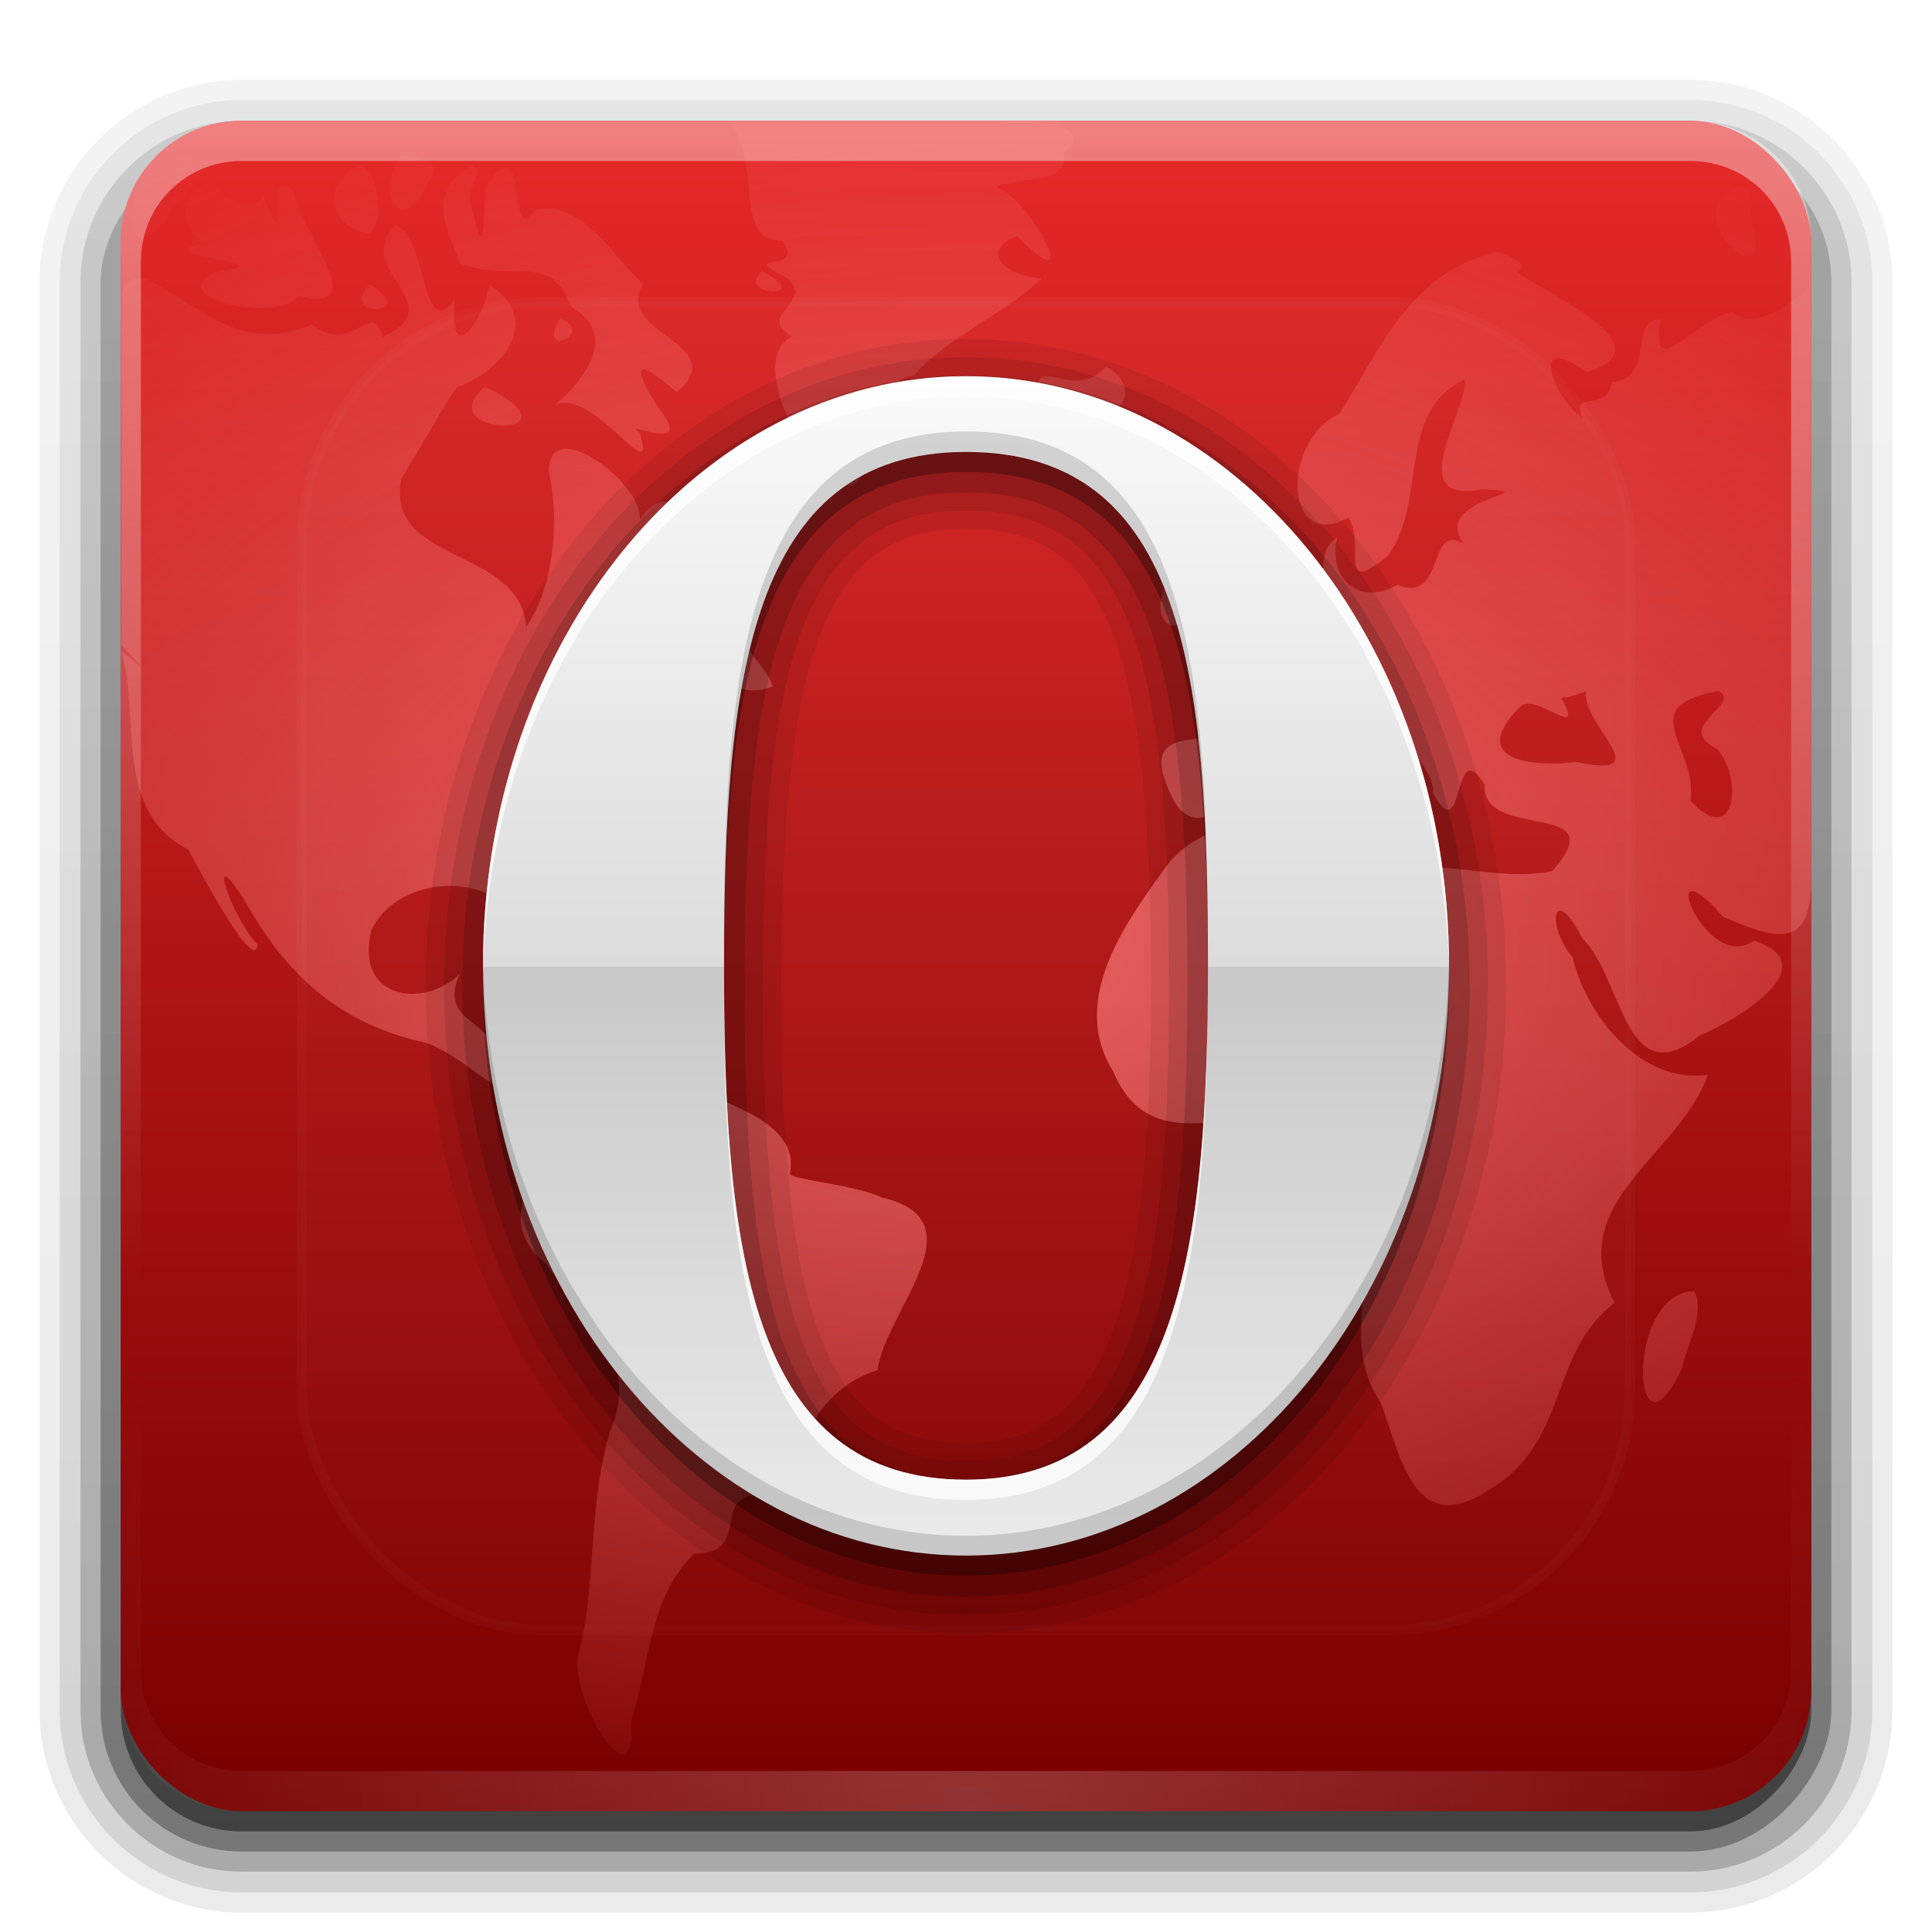 <?xml version="1.0" encoding="UTF-8" standalone="no"?>
<!-- Created with Inkscape (http://www.inkscape.org/) -->

<svg
   xmlns:dc="http://purl.org/dc/elements/1.1/"
   xmlns:cc="http://creativecommons.org/ns#"
   xmlns:rdf="http://www.w3.org/1999/02/22-rdf-syntax-ns#"
   xmlns:svg="http://www.w3.org/2000/svg"
   xmlns="http://www.w3.org/2000/svg"
   xmlns:xlink="http://www.w3.org/1999/xlink"
   xmlns:inkscape="http://www.inkscape.org/namespaces/inkscape"
   version="1.0"
   width="96"
   height="96"
   id="svg2408">
  <defs
     id="defs2410">
    <linearGradient
       id="linearGradient3671">
      <stop
         id="stop3673"
         style="stop-color:#ff8080;stop-opacity:1"
         offset="0" />
      <stop
         id="stop3675"
         style="stop-color:#ff8080;stop-opacity:0"
         offset="1" />
    </linearGradient>
    <linearGradient
       x1="45.448"
       y1="92.54"
       x2="45.448"
       y2="7.017"
       id="ButtonShadow"
       gradientUnits="userSpaceOnUse"
       gradientTransform="scale(1.006,0.994)">
      <stop
         id="stop3750"
         style="stop-color:#000000;stop-opacity:1"
         offset="0" />
      <stop
         id="stop3752"
         style="stop-color:#000000;stop-opacity:0.588"
         offset="1" />
    </linearGradient>
    <linearGradient
       id="linearGradient3737">
      <stop
         id="stop3739"
         style="stop-color:#ffffff;stop-opacity:1"
         offset="0" />
      <stop
         id="stop3741"
         style="stop-color:#ffffff;stop-opacity:0"
         offset="1" />
    </linearGradient>
    <linearGradient
       x1="48"
       y1="90"
       x2="48"
       y2="5.988"
       id="linearGradient3706"
       xlink:href="#linearGradient3187"
       gradientUnits="userSpaceOnUse" />
    <filter
       color-interpolation-filters="sRGB"
       id="filter3174">
      <feGaussianBlur
         id="feGaussianBlur3176"
         stdDeviation="1.71" />
    </filter>
    <linearGradient
       x1="36.357"
       y1="6"
       x2="36.357"
       y2="63.893"
       id="linearGradient3188"
       xlink:href="#linearGradient3737"
       gradientUnits="userSpaceOnUse" />
    <linearGradient
       id="linearGradient3737-1">
      <stop
         id="stop3739-7"
         style="stop-color:#ffffff;stop-opacity:1"
         offset="0" />
      <stop
         id="stop3741-2"
         style="stop-color:#ffffff;stop-opacity:0"
         offset="1" />
    </linearGradient>
    <radialGradient
       cx="48"
       cy="90.172"
       r="42"
       fx="48"
       fy="90.172"
       id="radialGradient2855"
       xlink:href="#linearGradient3737-1"
       gradientUnits="userSpaceOnUse"
       gradientTransform="matrix(1.157,0,0,0.996,-7.551,0.197)" />
    <linearGradient
       id="linearGradient3737-6">
      <stop
         id="stop3739-73"
         style="stop-color:#ffffff;stop-opacity:1"
         offset="0" />
      <stop
         id="stop3741-6"
         style="stop-color:#ffffff;stop-opacity:0"
         offset="1" />
    </linearGradient>
    <clipPath
       id="clipPath3613">
      <rect
         width="84"
         height="84"
         rx="6"
         ry="6"
         x="6"
         y="6"
         id="rect3615"
         style="fill:#ffffff;fill-opacity:1;fill-rule:nonzero;stroke:none" />
    </clipPath>
    <filter
       x="-0.192"
       y="-0.192"
       width="1.384"
       height="1.384"
       color-interpolation-filters="sRGB"
       id="filter3794">
      <feGaussianBlur
         id="feGaussianBlur3796"
         stdDeviation="5.28" />
    </filter>
    <linearGradient
       x1="48"
       y1="20.221"
       x2="48"
       y2="138.661"
       id="linearGradient2885"
       xlink:href="#linearGradient3737-6"
       gradientUnits="userSpaceOnUse" />
    <linearGradient
       id="linearGradient3187">
      <stop
         id="stop3189"
         style="stop-color:#780000;stop-opacity:1"
         offset="0" />
      <stop
         id="stop3191"
         style="stop-color:#e62929;stop-opacity:1"
         offset="1" />
    </linearGradient>
    <radialGradient
       cx="48"
       cy="46.582"
       r="42"
       fx="48"
       fy="46.582"
       id="radialGradient3677"
       xlink:href="#linearGradient3671"
       gradientUnits="userSpaceOnUse"
       gradientTransform="matrix(1.715,6.6254866e-8,-4.2857144e-8,1.109,-34.302,-5.082)" />
    <linearGradient
       id="linearGradient3545">
      <stop
         id="stop3547"
         style="stop-color:#fafafa;stop-opacity:1"
         offset="0" />
      <stop
         id="stop3671"
         style="stop-color:#dcdcdc;stop-opacity:1"
         offset="0.5" />
      <stop
         id="stop3674"
         style="stop-color:#c8c8c8;stop-opacity:1"
         offset="0.5" />
      <stop
         id="stop3549"
         style="stop-color:#ebebeb;stop-opacity:1"
         offset="1" />
    </linearGradient>
    <linearGradient
       x1="68.469"
       y1="32.188"
       x2="68.469"
       y2="106.101"
       id="linearGradient3147"
       xlink:href="#linearGradient3545"
       gradientUnits="userSpaceOnUse"
       gradientTransform="matrix(0.793,0,0,0.793,-12.632,-6.799)" />
    <linearGradient
       x1="128.261"
       y1="104.655"
       x2="128.261"
       y2="1.642"
       id="L"
       gradientUnits="userSpaceOnUse"
       gradientTransform="matrix(2.238,0,0,2.238,-43.443,-25.09)">
      <stop
         id="stop81"
         style="stop-color:#ffffff;stop-opacity:0"
         offset="0" />
      <stop
         id="stop83"
         style="stop-color:#ffffff;stop-opacity:1"
         offset="1" />
    </linearGradient>
    <linearGradient
       x1="128.051"
       y1="215.33"
       x2="128.051"
       y2="127.466"
       id="j"
       gradientUnits="userSpaceOnUse"
       gradientTransform="matrix(2.238,0,0,2.238,-43.443,-25.09)">
      <stop
         id="stop65"
         style="stop-color:#000000;stop-opacity:1"
         offset="0" />
      <stop
         id="stop73"
         style="stop-color:#000000;stop-opacity:0"
         offset="1" />
    </linearGradient>
    <linearGradient
       x1="128.146"
       y1="120.32"
       x2="128.146"
       y2="32.436"
       id="i"
       gradientUnits="userSpaceOnUse"
       gradientTransform="matrix(2.238,0,0,2.238,-43.443,-25.09)">
      <stop
         id="stop54"
         style="stop-color:#000000;stop-opacity:0"
         offset="0" />
      <stop
         id="stop62"
         style="stop-color:#000000;stop-opacity:1"
         offset="1" />
    </linearGradient>
    <linearGradient
       x1="128.297"
       y1="216.157"
       x2="128.297"
       y2="25.654"
       id="h"
       gradientUnits="userSpaceOnUse"
       gradientTransform="matrix(2.238,0,0,2.238,-43.443,-25.09)">
      <stop
         id="stop49"
         style="stop-color:#e7e7e7;stop-opacity:1"
         offset="0" />
      <stop
         id="stop51"
         style="stop-color:#a0a0a0;stop-opacity:1"
         offset="1" />
    </linearGradient>
    <linearGradient
       x1="126.991"
       y1="217.542"
       x2="129.357"
       y2="24.048"
       id="g"
       gradientUnits="userSpaceOnUse"
       gradientTransform="matrix(2.238,0,0,2.238,-43.443,-25.09)">
      <stop
         id="stop40"
         style="stop-color:#ffffff;stop-opacity:1"
         offset="0" />
      <stop
         id="stop44"
         style="stop-color:#aeaeae;stop-opacity:1"
         offset="0.981" />
      <stop
         id="stop46"
         style="stop-color:#bf2926;stop-opacity:1"
         offset="1" />
    </linearGradient>
    <linearGradient
       x1="127.776"
       y1="216.71"
       x2="127.776"
       y2="239.295"
       id="f"
       gradientUnits="userSpaceOnUse"
       gradientTransform="matrix(2.238,0,0,2.238,-43.443,-25.09)">
      <stop
         id="stop31"
         style="stop-color:#ffffff;stop-opacity:0"
         offset="0" />
      <stop
         id="stop37"
         style="stop-color:#ffffff;stop-opacity:1"
         offset="1" />
    </linearGradient>
    <linearGradient
       x1="109"
       y1="15"
       x2="149"
       y2="242"
       id="e"
       gradientUnits="userSpaceOnUse">
      <stop
         id="stop18"
         style="stop-color:#ffffff;stop-opacity:1"
         offset="0" />
      <stop
         id="stop20"
         style="stop-color:#dddddd;stop-opacity:1"
         offset="0.4" />
      <stop
         id="stop22"
         style="stop-color:#d5d5d5;stop-opacity:1"
         offset="0.446" />
      <stop
         id="stop28"
         style="stop-color:#b4b4b4;stop-opacity:1"
         offset="0.761" />
    </linearGradient>
    <linearGradient
       x1="109"
       y1="15"
       x2="149"
       y2="242"
       id="linearGradient3953"
       xlink:href="#e"
       gradientUnits="userSpaceOnUse"
       gradientTransform="matrix(0.636,0,0,0.636,120.72,-34.902)" />
    <linearGradient
       x1="127.776"
       y1="216.71"
       x2="127.776"
       y2="239.295"
       id="linearGradient3955"
       xlink:href="#f"
       gradientUnits="userSpaceOnUse"
       gradientTransform="matrix(0.636,0,0,0.636,120.72,-34.902)" />
    <linearGradient
       x1="126.991"
       y1="217.542"
       x2="129.357"
       y2="24.048"
       id="linearGradient3957"
       xlink:href="#g"
       gradientUnits="userSpaceOnUse"
       gradientTransform="matrix(0.636,0,0,0.636,120.72,-34.902)" />
    <linearGradient
       x1="128.297"
       y1="216.157"
       x2="128.297"
       y2="25.654"
       id="linearGradient3959"
       xlink:href="#h"
       gradientUnits="userSpaceOnUse"
       gradientTransform="matrix(0.636,0,0,0.636,120.72,-34.902)" />
    <linearGradient
       x1="128.146"
       y1="120.32"
       x2="128.146"
       y2="32.436"
       id="linearGradient3961"
       xlink:href="#i"
       gradientUnits="userSpaceOnUse"
       gradientTransform="matrix(0.636,0,0,0.636,120.72,-34.902)" />
    <linearGradient
       x1="128.051"
       y1="215.33"
       x2="128.051"
       y2="127.466"
       id="linearGradient3963"
       xlink:href="#j"
       gradientUnits="userSpaceOnUse"
       gradientTransform="matrix(0.636,0,0,0.636,120.72,-34.902)" />
    <linearGradient
       x1="128.261"
       y1="104.655"
       x2="128.261"
       y2="1.642"
       id="linearGradient3965"
       xlink:href="#L"
       gradientUnits="userSpaceOnUse"
       gradientTransform="matrix(0.636,0,0,0.636,120.72,-34.902)" />
    <linearGradient
       x1="45.448"
       y1="92.54"
       x2="45.448"
       y2="7.017"
       id="ButtonShadow-0"
       gradientUnits="userSpaceOnUse"
       gradientTransform="matrix(1.006,0,0,0.994,100,0)">
      <stop
         id="stop3750-8"
         style="stop-color:#000000;stop-opacity:1"
         offset="0" />
      <stop
         id="stop3752-5"
         style="stop-color:#000000;stop-opacity:0.588"
         offset="1" />
    </linearGradient>
    <linearGradient
       x1="32.251"
       y1="6.132"
       x2="32.251"
       y2="90.239"
       id="linearGradient3780"
       xlink:href="#ButtonShadow-0"
       gradientUnits="userSpaceOnUse"
       gradientTransform="matrix(1.024,0,0,1.012,-1.143,-98.071)" />
    <linearGradient
       x1="32.251"
       y1="6.132"
       x2="32.251"
       y2="90.239"
       id="linearGradient3772"
       xlink:href="#ButtonShadow-0"
       gradientUnits="userSpaceOnUse"
       gradientTransform="matrix(1.024,0,0,1.012,-1.143,-98.071)" />
    <linearGradient
       x1="32.251"
       y1="6.132"
       x2="32.251"
       y2="90.239"
       id="linearGradient3725"
       xlink:href="#ButtonShadow-0"
       gradientUnits="userSpaceOnUse"
       gradientTransform="matrix(1.024,0,0,1.012,-1.143,-98.071)" />
    <linearGradient
       x1="32.251"
       y1="6.132"
       x2="32.251"
       y2="90.239"
       id="linearGradient3721"
       xlink:href="#ButtonShadow-0"
       gradientUnits="userSpaceOnUse"
       gradientTransform="translate(0,-97)" />
    <linearGradient
       x1="32.251"
       y1="6.132"
       x2="32.251"
       y2="90.239"
       id="linearGradient3071"
       xlink:href="#ButtonShadow-0"
       gradientUnits="userSpaceOnUse"
       gradientTransform="matrix(1.024,0,0,1.012,-1.143,-98.071)" />
  </defs>
  <g
     id="layer2"
     style="display:none">
    <rect
       width="86"
       height="85"
       rx="6"
       ry="6"
       x="5"
       y="7"
       id="rect3745"
       style="opacity:0.9;fill:url(#ButtonShadow);fill-opacity:1;fill-rule:nonzero;stroke:none;filter:url(#filter3174)" />
  </g>
  <g
     id="layer5"
     style="display:inline">
    <path
       d="m 12,-95.031 c -5.511,0 -10.031,4.52 -10.031,10.031 l 0,71 c 0,5.511 4.52,10.031 10.031,10.031 l 72,0 c 5.511,0 10.031,-4.52 10.031,-10.031 l 0,-71 c 0,-5.511 -4.52,-10.031 -10.031,-10.031 l -72,0 z"
       transform="scale(1,-1)"
       id="path3786"
       style="opacity:0.08;fill:url(#linearGradient3071);fill-opacity:1;fill-rule:nonzero;stroke:none;display:inline" />
    <path
       d="m 12,-94.031 c -4.972,0 -9.031,4.06 -9.031,9.031 l 0,71 c 0,4.972 4.06,9.031 9.031,9.031 l 72,0 c 4.972,0 9.031,-4.06 9.031,-9.031 l 0,-71 c 0,-4.972 -4.06,-9.031 -9.031,-9.031 l -72,0 z"
       transform="scale(1,-1)"
       id="path3778"
       style="opacity:0.1;fill:url(#linearGradient3780);fill-opacity:1;fill-rule:nonzero;stroke:none;display:inline" />
    <path
       d="m 12,-93 c -4.409,0 -8,3.591 -8,8 l 0,71 c 0,4.409 3.591,8 8,8 l 72,0 c 4.409,0 8,-3.591 8,-8 l 0,-71 c 0,-4.409 -3.591,-8 -8,-8 l -72,0 z"
       transform="scale(1,-1)"
       id="path3770"
       style="opacity:0.2;fill:url(#linearGradient3772);fill-opacity:1;fill-rule:nonzero;stroke:none;display:inline" />
    <rect
       width="86"
       height="85"
       rx="7"
       ry="7"
       x="5"
       y="-92"
       transform="scale(1,-1)"
       id="rect3723"
       style="opacity:0.3;fill:url(#linearGradient3725);fill-opacity:1;fill-rule:nonzero;stroke:none;display:inline" />
    <rect
       width="84"
       height="84"
       rx="6"
       ry="6"
       x="6"
       y="-91"
       transform="scale(1,-1)"
       id="rect3716"
       style="opacity:0.45;fill:url(#linearGradient3721);fill-opacity:1;fill-rule:nonzero;stroke:none;display:inline" />
  </g>
  <g
     id="layer1">
    <rect
       width="84"
       height="84"
       rx="6"
       ry="6"
       x="6"
       y="6"
       id="rect2419"
       style="fill:url(#linearGradient3706);fill-opacity:1;fill-rule:nonzero;stroke:none" />
    <path
       d="m 36.274,6.082 c 1.65,2.217 0.113,5.918 2.601,5.882 1.212,1.714 -2.415,0.511 0.204,1.832 1.506,1.187 -1.593,1.865 0.272,2.929 -2.15,1.11 0.348,5.804 1.945,6.979 2.628,2.213 1.162,-4.686 4.094,-5.045 1.593,-1.82 4.392,-2.988 6.379,-4.818 -1.942,-0.158 -3.076,-1.367 -1.237,-2.116 3.385,3.47 0.849,-1.644 -1.025,-2.453 1.813,-0.577 3.577,-0.154 3.325,-1.651 1.916,-1.403 -1.842,-1.855 -3.184,-1.538 -4.458,0 -8.917,0 -13.375,0 z M 8.472,7.529 C 6.022,8.228 5.851,14.084 8.314,10.832 8.918,9.497 11.711,7.888 8.472,7.529 z m 11.446,0.204 c -1.412,2.215 0.205,3.991 1.38,1.289 0.832,-1.128 -0.618,-1.248 -1.38,-1.289 z m 3.529,0.498 c -2.729,1.265 -0.673,4.216 -0.605,4.872 2.875,0.995 4.473,-0.65 5.561,2.161 2.735,1.577 -0.054,4.317 -1.081,5.031 1.849,-1.611 5.404,4.38 4.472,1.215 -1.112,-0.812 2.985,1.305 0.86,-1.335 -1.956,-3.153 0.155,-1.411 0.98,-0.676 2.805,-2.516 -3.174,-2.82 -1.681,-5.41 -1.308,-1.06 -3.023,-4.269 -5.339,-3.642 -1.55,2.006 -0.214,-4.37 -2.489,-1.18 -0.118,1.783 -0.043,4.046 -0.706,0.957 -0.444,-0.541 0.764,-1.798 0.027,-1.994 z m -5.565,0.023 c -1.832,0.611 -1.733,3.087 0.519,3.352 0.771,-0.88 0.306,-3.185 -0.519,-3.352 z m -7.148,0.792 c -2.379,0.564 -1.408,2.483 -0.68,3.023 -2.945,0.738 4.496,0.943 0.793,1.41 -3.081,1.231 2.967,2.681 3.959,1.222 3.804,0.931 0.137,-3.047 -0.197,-5.203 -1.613,-1.731 -0.064,3.992 -1.522,0.184 -0.509,1.131 -2.127,0.167 -2.353,-0.637 z m 75.601,0.249 c -3.192,1.25 1.984,5.966 0.698,1.675 -0.128,-0.518 0.288,-1.887 -0.698,-1.675 z M 19.67,11.194 c -2.294,2.157 2.916,3.94 -0.659,5.547 -0.536,-2.003 -1.458,1.002 -3.503,-0.615 -3.516,1.464 -5.314,-0.763 -8.258,-2.29 -1.768,-0.22 -1.104,1.681 -1.221,3.46 0,4.918 0,9.837 0,14.755 1.733,1.824 0.676,0.805 0,0.302 0.951,3.242 -0.42,7.98 3.331,9.866 0.638,1.183 3.313,6.223 3.436,4.715 -1.341,-1.405 -2.717,-5.617 -0.448,-1.863 2.033,3.569 4.775,5.884 8.78,6.733 2.19,0.745 3.991,3.307 5.917,2.743 1.089,2.872 -3.227,5.63 0.145,8.309 1.761,2.712 4.716,4.49 3.116,8.298 -1.119,3.718 -0.64,7.77 -1.608,11.234 -0.3,2.109 2.938,7.461 2.657,3.175 0.946,-2.978 0.921,-6.256 3.148,-8.365 3.047,0.024 0.582,-3.278 3.607,-2.846 1.846,-2.42 2.38,-5.307 5.495,-6.268 0.372,-2.938 5.179,-7.437 0.213,-8.58 -1.35,-0.665 -4.825,-0.905 -4.559,-1.233 0.538,-2.915 -4.493,-3.745 -6.634,-4.937 -2.811,-1.996 -7.034,3.316 -8.025,-1.261 -0.591,-1.44 -2.751,-1.463 -1.758,-3.685 -1.789,1.78 -5.289,1.239 -4.373,-2.199 1.392,-2.896 6.736,-3.033 7.646,0.45 -1.264,-3.841 2.444,-6.831 4.503,-9.564 0.419,-1.306 2.91,-2.428 2.053,-0.692 1.46,-0.053 3.673,-2.689 1.079,-1.472 -0.037,-2.404 -2.273,-1.72 -2.998,-1.379 1.344,-2.134 8.245,-0.967 5.355,-4.455 -2.239,-0.908 -2.053,-6.204 -4.318,-3.254 0.191,-1.818 -4.61,-5.377 -4.505,-2.328 0.586,2.728 0.107,5.871 -1.14,7.659 -0.26,-3.998 -7.076,-3.114 -6.199,-7.374 1.269,-2.03 2.753,-4.838 2.894,-4.585 2.275,-0.869 4.105,-3.397 1.468,-5.058 -0.141,1.448 -1.983,4.436 -1.724,0.822 -1.706,2.023 -1.316,-3.219 -2.914,-3.763 z m 54.45,1.403 c -3.996,0.978 -5.58,4.796 -7.557,7.958 -2.914,1.314 -2.803,6.958 0.452,5.156 0.871,1.522 -0.61,3.922 1.928,1.931 2.047,-2.71 0.358,-7.093 3.841,-8.802 0.254,1.329 -3.213,6.29 0.837,5.474 3.662,0.138 -2.662,0.365 -0.881,2.705 -1.85,-1.098 -0.889,2.999 -3.304,2.046 -2.092,1.139 -3.464,-0.529 -2.985,-2.355 -1.646,0.961 0.518,3.67 -2.34,3.833 -0.64,2.274 -5.903,1.931 -2.91,4.246 1.329,3.445 -4.952,0.216 -3.169,4.351 1.525,4.088 4.722,-1.355 6.019,-2.406 2.502,-1.942 6.211,3.311 3.959,3.506 2.525,-0.339 2.006,-2.741 -0.017,-3.671 -1.093,-2.835 3.459,1.39 3.207,2.812 1.606,3.008 0.945,-3.08 2.579,-0.385 -0.191,2.843 6.574,0.669 3.344,4.292 -2.777,0.56 -5.51,-0.716 -7.901,0.101 -2.225,-0.02 -2.113,-2.398 -2.924,-2.994 -2.83,0.23 -6.328,0.204 -8.223,2.491 -2.049,2.812 -5.004,6.744 -2.771,10.335 2.235,5.321 7.777,0.276 10.963,3.419 0.947,1.31 -0.821,2.868 1.297,4.287 0.797,3.024 -0.904,5.894 1.052,8.785 1.012,2.718 1.64,6.787 5.406,4.303 3.986,-2.399 2.924,-6.823 6.213,-9.273 -2.602,-5.038 3.184,-7.247 4.627,-11.337 -3.154,0.462 -5.964,-2.684 -6.726,-5.85 -1.325,-1.538 -0.984,-3.806 0.496,-0.916 2.034,1.972 2.078,7.823 5.841,4.813 1.72,-0.72 6.419,-3.466 2.675,-4.715 C 84.739,48.486 82.077,41.513 85.62,45.557 88.196,46.651 90,47.302 90,43.677 c 0,-9.766 0,-19.665 0,-29.497 -0.802,0.82 -2.864,2.335 -3.904,1.329 -1.79,0.249 -4.154,3.734 -3.591,0.366 -1.556,-0.103 -0.279,3.021 -2.417,3.108 -0.215,1.606 -2.16,0.297 -1.429,1.822 -1.501,-1.065 -2.771,-4.427 0.186,-2.317 4.391,-1.318 -2.896,-4.29 -3.458,-5.009 0.945,-0.227 -1.029,-1.212 -1.267,-0.882 z m -36.24,0.882 c -1.462,1.218 2.779,1.448 0,0 z m -19.522,0.656 c -1.635,1.711 2.603,1.572 0,0 z m 9.478,1.697 c -1.238,2.029 1.829,0.749 0,0 z m 27.101,2.398 c -1.449,1.669 -3.362,-0.439 -3.393,0.995 0.263,0.433 1.315,3.527 3.619,1.244 1.237,-0.522 0.75,-1.837 -0.226,-2.24 z m -30.856,0.995 c -2.749,2.401 4.668,2.623 0.582,0.275 l -0.582,-0.275 z m 36.262,6.651 c -1.979,1.291 0.949,4.033 -0.043,5.321 C 59.06,33.358 64.908,31.044 61.785,29.319 61.562,27.838 59.955,26.03 60.343,25.876 z m -1.335,2.601 c -2.757,0.78 -0.626,4.806 0.351,1.014 0.055,-0.22 0.129,-1.021 -0.351,-1.014 z M 36.93,31.395 c -2.565,1.75 -0.398,3.496 1.482,2.709 -0.386,-1.056 -1.464,-1.721 -1.482,-2.709 z m 48.455,2.941 c 1.28,0.646 -2.346,1.75 -0.05,2.887 1.336,1.572 0.832,4.945 -1.339,2.558 0.403,-2.666 -2.944,-4.657 1.389,-5.445 z m -6.583,0.023 c -0.174,1.713 3.694,4.375 -0.475,3.506 -2.205,0.259 -5.507,-0.067 -2.729,-2.816 0.878,-0.527 3.182,1.818 1.983,-0.374 0.425,-0.027 0.821,-0.188 1.222,-0.317 z m -12.736,3.71 c -1.608,1.036 1.112,1.831 0,0 z M 25.687,47.728 c -0.271,0.905 5.086,1.822 1.389,0.372 L 26.525,47.906 25.687,47.728 z m 4.162,1.289 c -1.625,1.65 3.348,0.493 0,0 z M 84.186,64.151 c -3.531,0.091 -3.061,9.202 -0.6,3.811 0.233,-1.17 1.169,-2.714 0.6,-3.811 z"
       inkscape:connector-curvature="0"
       id="path3522"
       style="opacity:0.7;fill:url(#radialGradient3677);fill-opacity:1;stroke:none;display:inline" />
    <path
       d="M 12,6 C 8.676,6 6,8.676 6,12 l 0,2 0,68 0,2 c 0,0.335 0.041,0.651 0.094,0.969 0.049,0.296 0.097,0.597 0.188,0.875 0.01,0.03 0.021,0.064 0.031,0.094 0.099,0.288 0.235,0.547 0.375,0.812 0.145,0.274 0.316,0.536 0.5,0.781 0.184,0.246 0.374,0.473 0.594,0.688 0.44,0.428 0.943,0.815 1.5,1.094 0.279,0.14 0.573,0.247 0.875,0.344 -0.256,-0.1 -0.487,-0.236 -0.719,-0.375 -0.007,-0.004 -0.024,0.004 -0.031,0 -0.032,-0.019 -0.062,-0.043 -0.094,-0.062 -0.12,-0.077 -0.231,-0.164 -0.344,-0.25 -0.106,-0.081 -0.213,-0.161 -0.312,-0.25 C 8.478,88.557 8.309,88.373 8.156,88.188 8.049,88.057 7.938,87.922 7.844,87.781 7.819,87.743 7.805,87.695 7.781,87.656 7.716,87.553 7.651,87.452 7.594,87.344 7.493,87.149 7.388,86.928 7.312,86.719 7.305,86.697 7.289,86.678 7.281,86.656 7.249,86.564 7.245,86.469 7.219,86.375 7.188,86.268 7.148,86.172 7.125,86.062 7.052,85.721 7,85.364 7,85 L 7,83 7,15 7,13 C 7,10.218 9.218,8 12,8 l 2,0 68,0 2,0 c 2.782,0 5,2.218 5,5 l 0,2 0,68 0,2 c 0,0.364 -0.052,0.721 -0.125,1.062 -0.044,0.207 -0.088,0.398 -0.156,0.594 -0.008,0.022 -0.023,0.041 -0.031,0.062 -0.063,0.174 -0.138,0.367 -0.219,0.531 -0.042,0.083 -0.079,0.17 -0.125,0.25 -0.055,0.097 -0.127,0.188 -0.188,0.281 -0.094,0.141 -0.205,0.276 -0.312,0.406 -0.143,0.174 -0.303,0.347 -0.469,0.5 -0.011,0.01 -0.02,0.021 -0.031,0.031 -0.138,0.126 -0.285,0.234 -0.438,0.344 -0.103,0.073 -0.204,0.153 -0.312,0.219 -0.007,0.004 -0.024,-0.004 -0.031,0 -0.232,0.139 -0.463,0.275 -0.719,0.375 0.302,-0.097 0.596,-0.204 0.875,-0.344 0.557,-0.279 1.06,-0.666 1.5,-1.094 0.22,-0.214 0.409,-0.442 0.594,-0.688 0.184,-0.246 0.355,-0.508 0.5,-0.781 0.14,-0.265 0.276,-0.525 0.375,-0.812 0.01,-0.031 0.021,-0.063 0.031,-0.094 0.09,-0.278 0.139,-0.579 0.188,-0.875 C 89.959,84.651 90,84.335 90,84 l 0,-2 0,-68 0,-2 C 90,8.676 87.324,6 84,6 L 12,6 z"
       inkscape:connector-curvature="0"
       id="rect3728"
       style="opacity:0.4;fill:url(#linearGradient3188);fill-opacity:1;fill-rule:nonzero;stroke:none" />
    <path
       d="M 12,90 C 8.676,90 6,87.324 6,84 L 6,82 6,14 6,12 c 0,-0.335 0.041,-0.651 0.094,-0.969 0.049,-0.296 0.097,-0.597 0.188,-0.875 C 6.291,10.126 6.302,10.093 6.312,10.062 6.411,9.775 6.547,9.515 6.688,9.25 6.832,8.976 7.003,8.714 7.188,8.469 7.372,8.223 7.561,7.995 7.781,7.781 8.221,7.353 8.724,6.967 9.281,6.688 9.56,6.548 9.855,6.441 10.156,6.344 9.9,6.444 9.67,6.58 9.438,6.719 c -0.007,0.004 -0.024,-0.004 -0.031,0 -0.032,0.019 -0.062,0.043 -0.094,0.062 -0.12,0.077 -0.231,0.164 -0.344,0.25 -0.106,0.081 -0.213,0.161 -0.312,0.25 C 8.478,7.443 8.309,7.627 8.156,7.812 8.049,7.943 7.938,8.078 7.844,8.219 7.819,8.257 7.805,8.305 7.781,8.344 7.716,8.447 7.651,8.548 7.594,8.656 7.493,8.851 7.388,9.072 7.312,9.281 7.305,9.303 7.289,9.322 7.281,9.344 7.249,9.436 7.245,9.531 7.219,9.625 7.188,9.732 7.148,9.828 7.125,9.938 7.052,10.279 7,10.636 7,11 l 0,2 0,68 0,2 c 0,2.782 2.218,5 5,5 l 2,0 68,0 2,0 c 2.782,0 5,-2.218 5,-5 l 0,-2 0,-68 0,-2 C 89,10.636 88.948,10.279 88.875,9.938 88.831,9.731 88.787,9.54 88.719,9.344 88.711,9.322 88.695,9.303 88.688,9.281 88.625,9.108 88.549,8.914 88.469,8.75 88.427,8.667 88.39,8.58 88.344,8.5 88.289,8.403 88.217,8.312 88.156,8.219 88.062,8.078 87.951,7.943 87.844,7.812 87.701,7.638 87.541,7.466 87.375,7.312 87.364,7.302 87.355,7.291 87.344,7.281 87.205,7.156 87.059,7.047 86.906,6.938 86.804,6.864 86.702,6.784 86.594,6.719 c -0.007,-0.004 -0.024,0.004 -0.031,0 -0.232,-0.139 -0.463,-0.275 -0.719,-0.375 0.302,0.097 0.596,0.204 0.875,0.344 0.557,0.279 1.06,0.666 1.5,1.094 0.22,0.214 0.409,0.442 0.594,0.688 0.184,0.246 0.355,0.508 0.5,0.781 0.14,0.265 0.276,0.525 0.375,0.812 0.01,0.031 0.021,0.063 0.031,0.094 0.09,0.278 0.139,0.579 0.188,0.875 C 89.959,11.349 90,11.665 90,12 l 0,2 0,68 0,2 c 0,3.324 -2.676,6 -6,6 l -72,0 z"
       inkscape:connector-curvature="0"
       id="path3615"
       style="opacity:0.2;fill:url(#radialGradient2855);fill-opacity:1;fill-rule:nonzero;stroke:none" />
  </g>
  <g
     id="layer4">
    <rect
       width="66"
       height="66"
       rx="12"
       ry="12"
       x="15"
       y="15"
       clip-path="url(#clipPath3613)"
       id="rect3171"
       style="opacity:0.15;fill:url(#linearGradient2885);fill-opacity:1;fill-rule:nonzero;stroke:#ffffff;stroke-width:0.5;stroke-linecap:round;stroke-linejoin:miter;stroke-miterlimit:4;stroke-opacity:1;stroke-dasharray:none;stroke-dashoffset:0;filter:url(#filter3794)" />
  </g>
  <g
     id="layer3">
    <path
       d="m 47.875,12.531 c -19.665,0 -34.344,14.999 -34.344,36.156 0,19.119 14.03,36.781 34.344,36.781 20.474,0 34.594,-17.649 34.594,-36.781 0,-21.348 -15.096,-36.156 -34.594,-36.156 z m 0,12.312 c 1.756,0 2.6,0.394 3.656,1.406 1,0.958 1.98,2.621 2.719,4.812 1.481,4.392 2,10.867 2,17.094 0,5.462 -0.249,12.186 -1.656,17.031 -0.703,2.419 -1.719,4.341 -2.781,5.469 -1.117,1.187 -2.021,1.656 -3.938,1.656 -1.878,0 -2.682,-0.429 -3.781,-1.625 -1.044,-1.136 -2.068,-3.082 -2.75,-5.5 C 39.971,60.32 39.75,53.576 39.75,48.156 c 0,-5.799 0.434,-12.282 1.875,-16.812 0.716,-2.251 1.717,-4.012 2.719,-5.031 1.063,-1.081 1.83,-1.469 3.531,-1.469 z"
       transform="translate(90,0)"
       id="path4063"
       style="opacity:0.05;fill:#000000;fill-rule:evenodd" />
    <path
       d="m 47.875,13.812 c -19.025,0 -33.062,14.3 -33.062,34.875 0,18.497 13.489,35.5 33.062,35.5 19.741,0 33.312,-16.993 33.312,-35.5 0,-20.754 -14.453,-34.875 -33.312,-34.875 z m 0,9.75 c 1.999,0 3.299,0.569 4.531,1.75 1.22,1.169 2.278,3.016 3.062,5.344 1.571,4.659 2.062,11.207 2.062,17.5 0,5.499 -0.238,12.274 -1.719,17.375 -0.74,2.549 -1.788,4.647 -3.062,6 -1.286,1.366 -2.687,2.062 -4.875,2.062 -2.14,0 -3.457,-0.659 -4.719,-2.031 -1.248,-1.357 -2.31,-3.474 -3.031,-6.031 -1.444,-5.12 -1.657,-11.922 -1.656,-17.375 0,-5.86 0.415,-12.4 1.938,-17.188 0.759,-2.387 1.82,-4.33 3.031,-5.562 1.225,-1.246 2.477,-1.844 4.438,-1.844 z"
       transform="translate(90,0)"
       id="path4059"
       style="opacity:0.1;fill:#000000;fill-rule:evenodd" />
    <path
       d="m 47.875,14.906 c -18.49,0 -31.969,13.69 -31.969,33.781 0,17.974 13.021,34.406 31.969,34.406 19.12,0 32.219,-16.425 32.219,-34.406 0,-20.259 -13.892,-33.781 -32.219,-33.781 z m 0,7.562 c 2.232,0 3.882,0.722 5.281,2.062 1.399,1.341 2.521,3.341 3.344,5.781 1.645,4.88 2.125,11.496 2.125,17.844 0,5.53 -0.239,12.376 -1.781,17.688 -0.771,2.656 -1.865,4.899 -3.312,6.438 -1.448,1.538 -3.212,2.406 -5.656,2.406 -2.4,0 -4.112,-0.862 -5.531,-2.406 -1.419,-1.544 -2.499,-3.805 -3.25,-6.469 -1.502,-5.327 -1.719,-12.174 -1.719,-17.656 0,-5.91 0.41,-12.532 2,-17.531 0.795,-2.5 1.9,-4.564 3.281,-5.969 1.381,-1.405 3.003,-2.188 5.219,-2.188 z"
       transform="translate(90,0)"
       id="path4055"
       style="opacity:0.15;fill:#000000;fill-rule:evenodd" />
    <path
       d="m 137.877,75.795 c 10.874,0 11.853,-16.53 11.853,-27.653 0,-12.802 -1.909,-26.768 -11.853,-26.768 -9.943,0 -11.608,14.849 -11.608,26.768 -10e-4,11.021 0.89,27.654 11.608,27.654 z M 137.874,16 C 155.677,16 169,28.921 169,48.693 169,66.152 156.379,82 137.877,82 119.555,82 107,66.148 107,48.693 107,29.078 119.91,16 137.874,16 z"
       inkscape:connector-curvature="0"
       id="path3969"
       style="opacity:0.3;fill:#000000;fill-rule:evenodd" />
    <path
       d="m 48,16.844 c -15.111,1e-6 -26.844,14.693 -26.844,32.125 0,17.432 11.724,32.188 26.844,32.188 15.119,0 26.844,-14.756 26.844,-32.188 0,-17.432 -11.732,-32.125 -26.844,-32.125 z m 0,9.438 c 2.266,0 3.626,0.522 4.75,1.406 1.109,0.873 1.99,2.219 2.688,4.188 1.386,3.914 1.75,10.122 1.75,17.094 2e-6,6.949 -0.44,13.157 -1.875,17.094 -0.717,1.966 -1.639,3.332 -2.75,4.219 -1.124,0.897 -2.416,1.406 -4.562,1.406 -2.202,0 -3.536,-0.517 -4.656,-1.406 C 42.239,69.404 41.334,68.035 40.625,66.062 39.212,62.133 38.812,55.929 38.812,48.969 38.813,42.009 39.217,35.796 40.625,31.875 41.33,29.912 42.229,28.569 43.344,27.688 44.471,26.796 45.788,26.281 48,26.281 z"
       id="path3748"
       style="opacity:0.08;fill:#000000;fill-opacity:1;fill-rule:nonzero;stroke:none;display:inline" />
    <path
       d="M 48,17.75 C 33.486,17.75 22.063,31.947 22.062,48.969 22.062,65.991 33.481,80.25 48,80.25 62.519,80.25 73.938,65.991 73.938,48.969 73.938,31.947 62.514,17.75 48,17.75 z m 0,7.625 c 2.414,0 4.03,0.584 5.312,1.594 1.279,1.006 2.264,2.514 3,4.594 1.469,4.149 1.781,10.407 1.781,17.406 2e-6,6.983 -0.387,13.239 -1.906,17.406 C 55.429,68.457 54.398,69.985 53.125,71 51.85,72.017 50.3,72.594 48,72.594 45.648,72.594 44.058,72.013 42.781,71 41.508,69.99 40.499,68.459 39.75,66.375 38.254,62.213 37.906,55.959 37.906,48.969 37.906,41.978 38.258,35.716 39.75,31.562 40.496,29.486 41.503,27.98 42.781,26.969 44.062,25.956 45.638,25.375 48,25.375 z"
       id="path3744"
       style="opacity:0.1;fill:#000000;fill-opacity:1;fill-rule:nonzero;stroke:none;display:inline" />
    <path
       d="m 48,18.656 c -13.918,1e-6 -25.031,13.695 -25.031,30.312 0,16.617 11.11,30.375 25.031,30.375 13.921,0 25.031,-13.758 25.031,-30.375 0,-16.617 -11.114,-30.312 -25.031,-30.312 z m 0,5.812 c 2.565,0 4.425,0.641 5.875,1.781 1.45,1.141 2.507,2.813 3.281,5 C 58.705,35.624 59,41.945 59,48.969 c 2e-6,7.014 -0.369,13.33 -1.969,17.719 -0.8,2.194 -1.908,3.886 -3.344,5.031 C 52.252,72.864 50.457,73.5 48,73.5 45.494,73.5 43.661,72.863 42.219,71.719 40.777,70.574 39.695,68.88 38.906,66.688 37.33,62.302 37,55.988 37,48.969 c 10e-7,-7.02 0.334,-13.342 1.906,-17.719 0.786,-2.189 1.869,-3.859 3.312,-5 C 43.662,25.109 45.484,24.469 48,24.469 z"
       id="path3740"
       style="opacity:0.15;fill:#000000;fill-opacity:1;fill-rule:nonzero;stroke:none;display:inline" />
    <path
       d="m 48,19.703 c -13.243,0 -24,13.109 -24,29.273 0,16.164 10.757,29.32 24,29.32 13.243,0 24,-13.156 24,-29.32 C 72,32.813 61.243,19.703 48,19.703 z m 0,3.75 c 10.971,0 12.023,11.424 12.023,25.523 C 60.023,63.076 58.565,74.523 48,74.523 37.249,74.523 35.977,63.076 35.977,48.977 35.977,34.877 37.215,23.453 48,23.453 z"
       inkscape:connector-curvature="0"
       id="path3734"
       style="opacity:0.3;fill:#000000;fill-opacity:1;fill-rule:nonzero;stroke:none;display:inline" />
    <path
       d="m 48,18.703 c -13.243,0 -24,13.109 -24,29.273 0,16.164 10.757,29.32 24,29.32 13.243,0 24,-13.156 24,-29.32 C 72,31.813 61.243,18.703 48,18.703 z m 0,3.75 c 10.971,0 12.023,11.424 12.023,25.523 C 60.023,62.076 58.565,73.523 48,73.523 37.249,73.523 35.977,62.076 35.977,47.977 35.977,33.877 37.215,22.453 48,22.453 z"
       inkscape:connector-curvature="0"
       id="path3539"
       style="fill:url(#linearGradient3147);fill-opacity:1;fill-rule:nonzero;stroke:none;display:inline" />
    <path
       d="m 48,21.438 c -10.785,0 -12.031,11.432 -12.031,25.531 0,0.171 -3.88e-4,0.33 0,0.5 C 36,33.607 37.346,22.438 48,22.438 c 9.6,0 11.617,8.774 11.969,20.406 C 59.698,30.727 57.867,21.438 48,21.438 z M 24,47.469 c -0.002,0.168 0,0.332 0,0.5 0,16.164 10.757,29.344 24,29.344 13.243,0 24,-13.18 24,-29.344 0,-0.168 0.002,-0.332 0,-0.5 C 71.779,63.401 61.105,76.312 48,76.312 34.895,76.312 24.221,63.401 24,47.469 z"
       inkscape:connector-curvature="0"
       id="path3716"
       style="opacity:0.15;fill:#000000;fill-opacity:1;fill-rule:nonzero;stroke:none;display:inline" />
    <path
       d="m 48,18.688 c -13.243,0 -24,13.117 -24,29.281 0,0.168 -0.002,0.332 0,0.5 0.221,-15.932 10.895,-28.781 24,-28.781 13.105,0 23.779,12.85 24,28.781 0.002,-0.168 0,-0.332 0,-0.5 C 72,31.805 61.243,18.688 48,18.688 z M 35.969,48.469 c -3.83e-4,0.171 0,0.328 0,0.5 0,14.1 1.28,25.562 12.031,25.562 10.156,0 11.881,-10.594 12,-23.938 -0.199,12.875 -2.095,22.938 -12,22.938 -10.621,0 -12,-11.199 -12.031,-25.062 z"
       inkscape:connector-curvature="0"
       id="path3725"
       style="opacity:0.75;fill:#ffffff;fill-opacity:1;fill-rule:nonzero;stroke:none;display:inline" />
    <g
       transform="matrix(0.449,0,0,0.45,47.274,27.511)"
       id="g3943">
      <path
         d="m 201.856,104.965 c 24.226,0 26.408,-36.696 26.408,-61.387 0,-28.42 -4.252,-59.423 -26.408,-59.423 -22.152,0 -25.863,32.963 -25.863,59.423 -0.003,24.465 1.982,61.389 25.863,61.389 z m -0.006,-132.738 c 39.664,0 69.345,28.684 69.345,72.576 0,38.757 -28.119,73.937 -69.339,73.937 -40.82,0 -68.792,-35.189 -68.792,-73.937 0,-43.544 28.763,-72.576 68.786,-72.576 z"
         inkscape:connector-curvature="0"
         id="path3137"
         style="fill:url(#linearGradient3953);fill-rule:evenodd" />
      <path
         d="m 242.818,102.867 c -10.317,9.106 -23.935,14.279 -40.963,14.279 -16.877,0 -30.426,-5.173 -40.715,-14.279 l 34.911,-0.084 c 1.789,0.494 3.72,0.754 5.804,0.754 2.114,0 4.07,-0.172 5.88,-0.666 h 35.08 z"
         inkscape:connector-curvature="0"
         id="path3139"
         style="opacity:0.5;fill:url(#linearGradient3955);fill-rule:evenodd" />
      <path
         d="m 201.843,103.172 c -24.696,0 -25.724,-35.079 -25.724,-59.671 0,-28.847 2.793,-56.553 25.724,-56.553 22.933,0 26.422,28.054 26.422,56.524 -0.006,24.637 -1.38,59.698 -26.424,59.698 z m 0.006,-119.872 c -26.976,0 -29.673,36.022 -29.673,60.185 0,27.356 5.38,62.884 29.673,62.884 25.875,0 30.407,-35.578 30.407,-62.884 0,-23.778 -2.875,-60.186 -30.405,-60.186 z"
         inkscape:connector-curvature="0"
         id="path3141"
         style="opacity:0.8;fill:url(#linearGradient3957);fill-rule:evenodd" />
      <path
         d="m 201.856,102.294 c -23.865,0 -24.816,-34.515 -24.816,-58.705 0,-28.383 2.656,-55.594 24.816,-55.594 22.161,0 25.507,27.556 25.507,55.566 -0.006,24.23 -1.304,58.731 -25.508,58.731 z m 0.006,-118.009 c -26.56,0 -28.447,35.714 -28.447,59.287 0,26.913 4.482,61.866 28.447,61.866 25.002,0 29.345,-35.003 29.345,-61.866 0,-23.195 -2.741,-59.288 -29.343,-59.288 z"
         inkscape:connector-curvature="0"
         id="path3143"
         style="fill:url(#linearGradient3959);fill-rule:evenodd" />
      <path
         d="m 175.911,42.946 c 0,-25.403 3.402,-54.946 25.941,-54.946 22.541,0 26.668,30.854 26.668,54.546 0,-21.401 -2.901,-55.49 -26.635,-55.49 -23.682,-0.003 -25.97,34.116 -25.97,55.891 z"
         inkscape:connector-curvature="0"
         id="path3145"
         style="opacity:0.5;fill:url(#linearGradient3961);fill-rule:evenodd" />
      <path
         d="m 227.568,47.487 c 0,25.403 -3.735,54.934 -25.539,54.934 -21.806,0 -25.29,-29.231 -25.29,-54.533 0,23.013 2.298,55.477 25.257,55.477 22.92,0.006 25.572,-34.107 25.572,-55.876 z"
         inkscape:connector-curvature="0"
         id="path3147"
         style="opacity:0.15;fill:url(#linearGradient3963);fill-rule:evenodd" />
      <path
         d="m 134.933,44.352 c 0,37.489 25.548,73.18 67.075,73.18 41.828,0 67.787,-36.708 67.787,-73.18 0,36.143 -26.564,72.595 -67.787,72.595 -40.914,-0.006 -67.075,-35.455 -67.075,-72.595 z"
         inkscape:connector-curvature="0"
         id="path3149"
         style="opacity:0.8;fill:#ffffff;fill-rule:evenodd" />
      <path
         d="m 135.18,42.648 c 0,-30.862 21.172,-68.887 66.674,-68.887 37.9,0 67.545,29.397 67.545,68.887 0,-39.882 -27.087,-70.318 -67.545,-70.318 -40.775,-0.004 -66.674,29.604 -66.674,70.318 z"
         inkscape:connector-curvature="0"
         id="path3151"
         style="opacity:0.65;fill:url(#linearGradient3965);fill-rule:evenodd" />
    </g>
  </g>
</svg>
